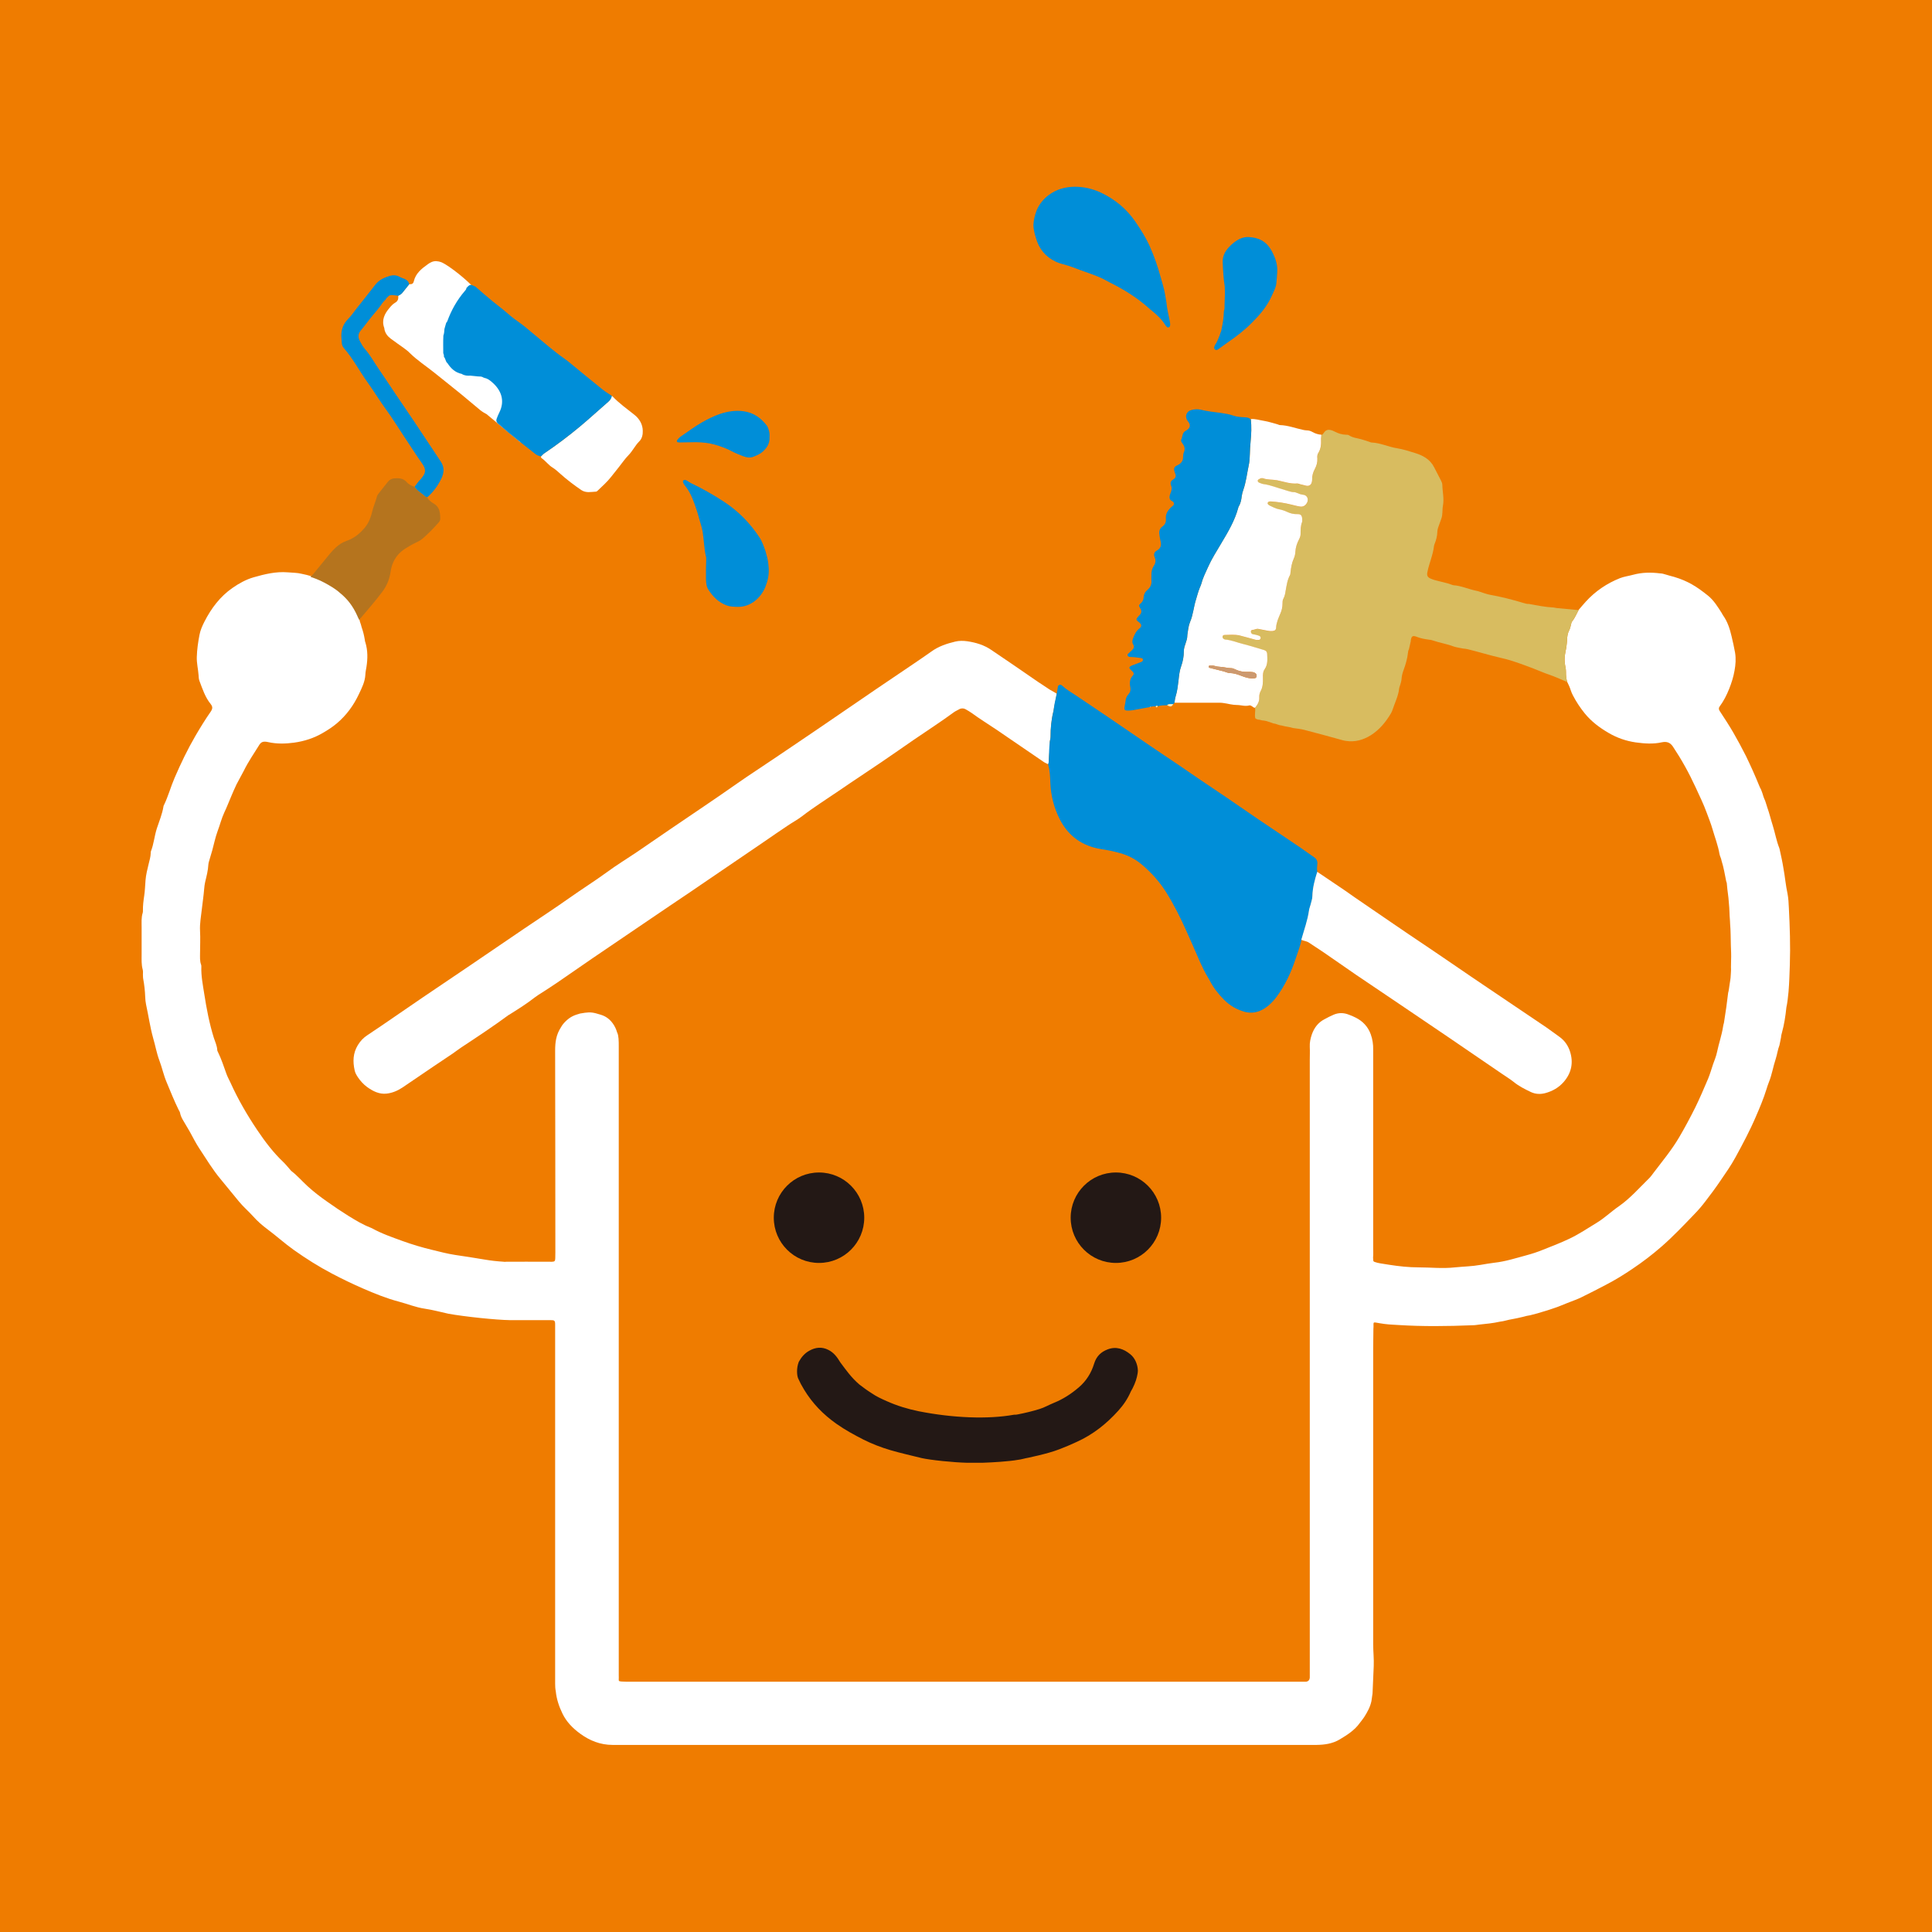 <?xml version="1.0" encoding="UTF-8"?><svg id="_レイヤー_2" xmlns="http://www.w3.org/2000/svg" viewBox="0 0 178.57 178.57"><defs><style>.cls-1{fill:#cc996f;}.cls-1,.cls-2,.cls-3,.cls-4,.cls-5,.cls-6,.cls-7,.cls-8{stroke-width:0px;}.cls-2{fill:#231815;}.cls-3{fill:#d8bc60;}.cls-4{fill:#fff;}.cls-5{fill:#b5741e;}.cls-6{fill:#f3eab9;}.cls-7{fill:#ef7c00;}.cls-8{fill:#008ed8;}</style></defs><g id="_レイヤー_2-2"><rect class="cls-7" width="178.57" height="178.57"/><path class="cls-4" d="M33.26,57.44c.08.23.12.33.17.55.14.4.21.69.29,1.15,0,.08.02.16.05.23.23.75.22,1.52.1,2.28-.04.23-.09.47-.1.7-.03.65-.32,1.22-.59,1.79-.49,1.05-1.16,1.97-2.05,2.72-.39.33-.82.61-1.27.87-.83.49-1.73.78-2.67.91-.8.11-1.61.13-2.41-.05-.1-.02-.19-.04-.29-.04-.21-.01-.38.07-.5.26-.5.81-1.04,1.58-1.46,2.44-.21.42-.46.83-.67,1.25-.18.37-.34.76-.5,1.13-.21.49-.4.99-.63,1.47-.26.56-.4,1.15-.62,1.73-.21.57-.33,1.18-.49,1.76-.08.29-.17.57-.25.85-.04.15-.1.3-.11.46-.03.56-.17,1.09-.3,1.63-.05.21-.07.43-.09.64-.05.61-.14,1.21-.21,1.82-.07.68-.21,1.36-.17,2.06.04.69,0,1.38,0,2.07,0,.35-.03.71.1,1.05.02.05.02.12.02.18-.03.85.14,1.69.27,2.52.21,1.36.47,2.72.88,4.04.12.38.3.73.32,1.14,0,.07.05.15.08.22.3.62.52,1.28.75,1.93.1.3.26.58.39.86.69,1.53,1.53,2.98,2.47,4.38.72,1.07,1.49,2.09,2.43,2.98.2.19.37.41.55.61.07.07.12.16.2.22.53.41.97.92,1.47,1.38.57.52,1.18.99,1.81,1.43.66.47,1.33.92,2.02,1.35.64.39,1.28.78,1.98,1.05.06.02.11.05.16.07.9.5,1.87.83,2.83,1.18.89.32,1.79.59,2.71.81.71.17,1.4.36,2.13.47.91.14,1.83.27,2.74.43.58.1,1.13.16,1.76.2.07.02.16,0,.24,0,1.23,0,2.45-.01,3.68,0,.98,0,.82.11.85-.87-.01-6.2,0-12.41-.02-18.61,0-.81.08-1.49.55-2.21.2-.37.65-.79,1.02-.98.26-.14.45-.18.73-.27.69-.12.96-.15,1.47-.02.33.1.58.15.84.29.55.29.95.87,1.12,1.48.09.17.11.38.13.57.02.24.02.47.02.71,0,18.75,0,37.5,0,56.26,0,.63,0,1.26,0,1.9,0,.1.01.19,0,.3,0,.18-.03.23.25.25.18,0,.35.01.53.02,1.92,0,3.83,0,5.75,0,18.36,0,36.72,0,55.08,0,.53,0,1.07,0,1.6,0,.1,0,.2,0,.3,0,.23-.03.34-.15.36-.39,0-.06,0-.12,0-.18,0-7.75,0-15.49,0-23.24,0-4.33,0-8.65,0-12.98,0-6.9,0-13.79,0-20.69,0-.4.02-.79,0-1.19-.02-.4.06-.78.19-1.16.22-.62.59-1.11,1.18-1.41.28-.15.56-.3.85-.42.46-.19.92-.18,1.38,0,.22.08.44.17.65.28.66.33,1.14.85,1.39,1.55.16.45.23.92.22,1.4,0,4.78,0,9.56,0,14.35,0,1.32,0,2.65,0,3.97,0,.31.02.59-.01.91.03.24-.03.34.15.4.17.06.34.1.52.13.27.05.54.08.82.13.9.14,1.8.24,2.71.24,1.13,0,2.2.13,3.38,0,.79-.08,1.57-.09,2.35-.23.43-.07.86-.15,1.29-.2,1.01-.11,1.96-.42,2.93-.68.52-.14,1.02-.3,1.51-.5.84-.33,1.69-.66,2.51-1.05.88-.42,1.68-.96,2.5-1.46.73-.44,1.34-1.04,2.04-1.52,1.06-.74,1.91-1.72,2.82-2.61.15-.15.28-.34.41-.51.81-1.07,1.67-2.1,2.35-3.26.53-.9,1.02-1.82,1.49-2.76.43-.87.8-1.76,1.18-2.64.18-.43.31-.89.46-1.34.13-.37.29-.74.37-1.13.16-.79.44-1.56.56-2.36.02-.12.04-.23.08-.35.18-1.11.27-1.78.39-2.78.05-.14.09-.49.14-.82.02-.2.09-.44.1-.81.01-.24.04-.49.02-.72,0-.17,0-.38.01-.61.02-.52,0-.93-.02-1.4-.02-.73-.01-1.31-.07-2.03-.01-.08,0-.22-.02-.39-.01-.18-.04-.44-.04-.7,0-.27-.03-.49-.06-.89-.03-.55-.13-1.03-.17-1.58,0-.12-.02-.24-.07-.35-.13-.64-.23-1.28-.43-1.9-.03-.22-.15-.41-.19-.62-.13-.78-.42-1.52-.64-2.28-.15-.53-.36-1.04-.55-1.56-.29-.8-.67-1.56-1.02-2.33-.6-1.31-1.3-2.57-2.1-3.77-.26-.39-.59-.48-1.02-.39-.8.18-1.6.12-2.41.01-.9-.13-1.73-.42-2.5-.87-.84-.49-1.61-1.06-2.23-1.83-.41-.51-.77-1.05-1.07-1.63-.08-.16-.16-.32-.21-.49-.08-.27-.2-.51-.32-.76-.1-.3-.13-.61-.12-.93,0-.15-.01-.31-.05-.46-.1-.47-.1-.93,0-1.39.08-.36.13-.73.15-1.1.01-.32.05-.62.2-.91.08-.15.12-.33.16-.5.03-.12.04-.23.12-.33.26-.32.41-.71.6-1.06.22-.25.43-.51.66-.76.88-.96,1.94-1.68,3.15-2.16.38-.15.8-.2,1.2-.31.84-.23,1.65-.24,2.53-.13.17,0,.35.06.52.11.15.04.59.18.75.21,1.28.38,2.11.91,3.13,1.73.54.43.91,1.04,1.28,1.62.04.07.07.14.12.21.42.59.63,1.26.79,1.95.12.5.23,1,.32,1.5.09.55.05,1.11-.05,1.65-.1.58-.28,1.15-.5,1.7-.23.57-.5,1.11-.87,1.61-.11.14-.1.27,0,.43.43.66.87,1.32,1.26,2,.4.7.79,1.41,1.15,2.13.44.9.85,1.82,1.23,2.75.05.13.11.25.18.38.09.21.14.38.21.61.02.08.06.15.08.22.14.28.19.56.29.83.2.56.33,1.13.51,1.69.21.68.33,1.38.59,2.04.03.07.04.15.06.23.12.56.23,1.03.33,1.66.07.4.13.79.18,1.18.05.39.12.79.2,1.18.08.43.1.85.12,1.29.09,1.76.15,3.51.09,5.27-.03.83-.05,1.66-.12,2.48-.05.49-.1,1.01-.2,1.46-.08.79-.2,1.57-.41,2.33-.03.13-.08.27-.08.41-.05.3-.1.49-.15.75-.16.41-.21.85-.34,1.25-.24.71-.35,1.46-.63,2.15-.09.22-.16.45-.23.67-.27.87-.62,1.7-.98,2.53-.55,1.29-1.21,2.52-1.88,3.75-.42.78-.94,1.5-1.44,2.24-.42.62-.87,1.22-1.33,1.82-.31.41-.64.8-1,1.17-1,1.04-1.99,2.09-3.08,3.04-.85.74-1.74,1.42-2.68,2.05-.8.54-1.62,1.05-2.48,1.49-.75.39-1.5.78-2.26,1.15-.41.2-.84.34-1.26.51-.27.11-.55.22-.82.33-.05.02-.11.04-.16.06-.43.14-.79.28-1.23.4-.41.13-.68.21-1.25.35-.16.02-.44.08-.63.14-.48.12-.64.14-.98.21-.5.08-.78.2-1.17.24-.67.15-1.27.2-1.92.27-.2.02-.36.06-.59.06-2.42.1-4.65.12-6.88-.02-.64-.03-1.12-.06-1.7-.16-.79-.14-.55-.15-.61.52l-.02,1.71c0,9.15,0,18.3,0,27.45,0,.65.08,1.35.05,2.01l-.11,2.52c-.05.25-.05.45-.1.7-.11.55-.38,1.03-.68,1.5-.12.18-.26.35-.39.52-.48.68-1.16,1.11-1.86,1.53-.67.4-1.4.5-2.16.51-1.17,0-2.33,0-3.5,0-20.51,0-41.03,0-61.54,0-1.14,0-2.12-.39-3.02-1.05-.68-.5-1.25-1.08-1.62-1.84-.31-.64-.55-1.33-.62-2.06-.05-.24-.06-.47-.06-.71,0-9.72,0-19.44,0-29.17,0-1.26,0-2.53,0-3.79,0-.08,0-.16,0-.24.01-.42-.13-.39-.41-.4-.12,0-.24,0-.36,0-1.13,0-2.25,0-3.38,0-1.33-.02-4.18-.32-5.7-.59-.73-.16-1.46-.36-2.2-.47-.83-.12-1.59-.44-2.39-.65-1.15-.3-2.24-.75-3.33-1.22-.96-.42-1.9-.87-2.83-1.36-1.24-.65-2.43-1.4-3.57-2.21-.84-.6-1.6-1.29-2.42-1.9-.47-.35-.92-.74-1.32-1.19-.42-.47-.91-.88-1.31-1.37-.56-.69-1.12-1.37-1.69-2.06-.74-.88-1.33-1.87-1.96-2.82-.34-.51-.61-1.06-.91-1.6-.11-.19-.22-.37-.33-.56-.21-.38-.48-.72-.56-1.17-.02-.09-.08-.18-.13-.27-.41-.83-.75-1.69-1.11-2.55-.28-.66-.42-1.35-.67-2.01-.25-.66-.37-1.37-.57-2.05-.29-1.03-.43-2.08-.66-3.12-.05-.23-.07-.47-.08-.71-.02-.55-.08-1.1-.18-1.64-.03-.13-.02-.28-.03-.41,0-.16.02-.32-.02-.47-.13-.47-.1-.94-.1-1.41,0-.83,0-1.66,0-2.49,0-.45-.04-.91.1-1.35.02-.06.02-.12.02-.18-.01-.48.05-.94.12-1.41.07-.47.08-.94.12-1.42.04-.51.17-1.01.29-1.51.08-.33.18-.65.19-.99,0-.06,0-.12.02-.18.27-.68.32-1.42.55-2.12.22-.67.5-1.33.61-2.03,0-.04.02-.08.04-.11.4-.82.63-1.7.99-2.53.57-1.32,1.19-2.62,1.92-3.87.45-.77.91-1.52,1.42-2.25.18-.27.19-.45-.01-.7-.51-.63-.75-1.38-1.03-2.12-.07-.18-.08-.39-.09-.58-.04-.55-.18-1.09-.16-1.65.02-.69.12-1.38.25-2.05.08-.42.26-.83.46-1.22.63-1.23,1.44-2.31,2.59-3.11.6-.42,1.26-.78,1.95-.98,1.02-.29,2.06-.55,3.15-.46.44.04.89.03,1.31.14.34.07.54.12.84.21,2.03.41,4.07,2.4,4.51,4.12Z"/><path class="cls-4" d="M96.88,70.64c-.14-.07-.23-.11-.36-.18l-4.45-3.04c-.75-.51-1.53-.98-2.26-1.52-.16-.12-.34-.21-.5-.31-.24-.15-.48-.15-.72,0-.13.08-.29.14-.41.23-1.21.89-2.47,1.7-3.71,2.55-.99.68-1.98,1.38-2.97,2.05-1.32.9-2.66,1.77-3.98,2.68-1.14.78-2.31,1.51-3.41,2.36-.41.31-.86.55-1.29.84-.74.49-1.47,1-2.2,1.5-.73.5-1.47,1-2.2,1.5-1.19.81-2.38,1.62-3.57,2.43-.33.22-.65.45-.98.67-1.24.84-2.49,1.67-3.73,2.52-1.8,1.22-3.59,2.44-5.39,3.66-1.11.76-2.21,1.53-3.32,2.29-.55.38-1.12.73-1.69,1.1-.12.08-.23.16-.34.24-.7.55-1.45,1.02-2.21,1.5-.07.04-.14.08-.2.12-1.41,1.04-2.88,2.01-4.35,2.98-.26.17-.51.37-.77.55-.6.41-1.21.81-1.82,1.22-.95.64-1.89,1.29-2.84,1.93-.45.3-.94.51-1.47.57-.69.08-1.28-.23-1.81-.61-.33-.24-.61-.55-.85-.9-.13-.2-.25-.4-.3-.64-.18-.81-.16-1.59.3-2.34.24-.39.52-.68.89-.92.86-.56,1.7-1.15,2.55-1.73.85-.58,1.69-1.16,2.54-1.74,1.44-.97,2.88-1.94,4.32-2.92,1.68-1.14,3.36-2.29,5.04-3.43,1.42-.96,2.86-1.9,4.26-2.89,1.13-.8,2.3-1.53,3.42-2.35.91-.67,1.87-1.25,2.8-1.88,1.03-.7,2.05-1.41,3.08-2.11,2.05-1.4,4.13-2.78,6.16-4.21,1.1-.77,2.23-1.5,3.34-2.25,1.42-.96,2.85-1.92,4.27-2.89,1.76-1.2,3.52-2.41,5.28-3.61l3.43-2.32c.54-.37,1.08-.73,1.61-1.11.67-.49,1.43-.74,2.22-.93.37-.09.75-.08,1.12-.03.79.12,1.54.34,2.21.8l1.96,1.33c.78.53,1.56,1.07,2.34,1.61l1.09.72.66.38c-.08.6-.2.95-.29,1.54,0,.04-.01.08-.02.11-.19.76-.26,1.54-.26,2.33,0,.15-.05.31-.07.46.06.6-.08,1.16-.09,1.69.03.14,0,.27-.06.4Z"/><path class="cls-3" d="M145.92,56.36c-.2.36-.35.74-.6,1.06-.08.1-.09.21-.12.33-.04.17-.08.35-.16.5-.15.29-.19.59-.2.91-.02.37-.07.74-.15,1.1-.1.47-.11.93,0,1.39.03.15.05.31.05.46,0,.32.02.62.12.93-.58-.24-1.15-.51-1.75-.71-.48-.16-.95-.38-1.43-.56-.94-.35-1.88-.72-2.86-.94-1.06-.24-2.09-.56-3.14-.82-.15-.04-.31-.05-.47-.07-.16-.03-.68-.12-.83-.18-.76-.28-1.2-.31-1.97-.57-.09-.03-.19-.06-.29-.06-.51-.07-.82-.13-1.2-.28-.06-.02-.11-.04-.17-.05-.15-.04-.27.03-.31.19-.03.09-.05.19-.05.29-.06.24-.1.48-.17.74-.05.08-.07.19-.08.28-.06.57-.22,1.12-.42,1.66-.1.26-.16.53-.18.81-.01.15-.06.31-.1.46-.03.13-.1.26-.12.4-.07.7-.4,1.32-.61,1.97-.04.11-.08.22-.14.32-.48.81-1.06,1.52-1.86,2.03-.7.44-1.47.66-2.31.53-.1-.01-.19-.04-.29-.06-1.2-.33-2.39-.66-3.6-.97-.32-.08-.66-.11-.99-.16-.39-.12-.63-.11-1.09-.24-.23-.01-.49-.17-.72-.18-.27-.1-.38-.14-.64-.22-.03-.01-.33-.07-.37-.06-.23-.03-.23-.08-.42-.08-.11-.03-.17-.05-.25-.11-.1-.32.03-.65-.03-.97.23-.28.41-.57.39-.95-.01-.2.03-.41.12-.57.22-.4.23-.83.22-1.26,0-.28,0-.56.17-.8.3-.44.24-.94.22-1.43,0-.17-.12-.28-.29-.33-.62-.18-1.24-.38-1.87-.54-.57-.14-1.12-.38-1.72-.43-.04,0-.08-.02-.11-.04-.09-.05-.15-.13-.13-.24.01-.08.08-.14.17-.14.47-.01.95-.06,1.42.05.46.1.91.25,1.37.37.11.03.23.04.35.04.11,0,.2-.05.21-.16.02-.11-.05-.19-.15-.23-.11-.04-.22-.07-.34-.1-.08-.02-.16-.01-.23-.04-.1-.03-.17-.1-.18-.21-.01-.13.07-.18.17-.19.18-.01.33-.13.52-.09.29.06.58.12.87.17.14.02.27.04.41.03.21,0,.35-.11.36-.32.02-.47.21-.88.39-1.29.12-.29.21-.59.2-.92,0-.16,0-.32.08-.46.13-.23.16-.48.21-.74.08-.48.14-.98.39-1.42.04-.08.05-.19.06-.29.05-.43.12-.85.3-1.26.09-.19.14-.42.15-.63.02-.41.15-.77.33-1.13.08-.16.15-.32.15-.51,0-.37,0-.75.14-1.11.03-.09.02-.2.01-.29-.01-.32-.11-.44-.43-.44-.34,0-.66-.06-.97-.21-.25-.12-.52-.2-.79-.25-.28-.05-.52-.19-.77-.31-.2-.1-.27-.2-.22-.29.07-.13.2-.11.31-.11.63.03,1.25.14,1.86.29.27.06.53.14.8.18.31.05.53-.09.67-.38.15-.32,0-.67-.36-.71-.2-.02-.38-.08-.56-.16-.09-.04-.19-.08-.28-.08-.31,0-.57-.12-.86-.2-.67-.17-1.3-.46-1.99-.55-.13-.02-.26-.08-.39-.13-.07-.03-.14-.08-.13-.18,0-.1.09-.12.16-.16.11-.06.24-.09.34-.06.42.15.86.09,1.28.18.61.12,1.22.35,1.86.3.09,0,.19.05.29.07.19.05.38.11.57.14.26.05.42-.06.49-.31.03-.09.04-.19.04-.29,0-.35.09-.67.25-.96.16-.3.26-.62.23-.96-.01-.18,0-.36.09-.52.24-.37.28-.77.25-1.19,0-.16.02-.31.03-.47.14-.05.2-.18.29-.29.16-.19.36-.23.59-.17.11.03.23.07.33.13.34.18.69.29,1.07.3.1,0,.21,0,.29.06.34.23.74.25,1.12.36.25.07.49.15.73.23.08.02.15.07.22.07.82.03,1.56.41,2.36.53.56.09,1.11.27,1.66.44.72.22,1.39.58,1.76,1.31.22.42.44.84.65,1.26.05.1.1.22.11.34.01.65.18,1.29.06,1.95-.08.4,0,.83-.16,1.23-.06.15-.1.3-.16.45-.09.24-.19.48-.2.74-.01.38-.1.74-.24,1.09-.03.07-.06.15-.07.23-.09.83-.45,1.59-.61,2.41-.06.29,0,.45.26.58.14.07.29.11.44.16.53.15,1.08.24,1.6.44.04.01.08.03.11.03.72.05,1.37.36,2.06.5.27.05.53.16.79.24.17.05.34.11.51.14,1.03.18,2.04.44,3.04.74.19.06.39.12.58.11.75.14,1.51.29,2.28.33.1.01.19.04.29.05.67.06,1.33.12,2,.19Z"/><path class="cls-8" d="M96.88,70.64c.05-.13.05-.23.06-.4.02-.63.03-1.13.09-1.69.02-.15.07-.31.07-.46,0-.79.07-1.56.26-2.33,0-.04.02-.08.02-.11.08-.58.1-.69.32-1.68.03-.16.06-.35.08-.51,0-.05.02-.07.06-.11.12-.1.24-.07.33.02.38.36.83.61,1.25.89,1,.67,2,1.34,3,2.02,1.31.89,2.61,1.78,3.91,2.67.83.57,1.67,1.12,2.51,1.69.72.49,1.43.98,2.15,1.47.78.53,1.57,1.06,2.36,1.59.98.67,1.95,1.34,2.93,2.01,1.29.87,2.59,1.74,3.88,2.61.44.3.87.62,1.31.92.22.15.31.35.29.6-.02.26-.06.51,0,.77-.23.73-.43,1.46-.45,2.24,0,.27-.11.53-.17.8-.04.17-.11.34-.14.51-.13.94-.46,1.82-.71,2.72-.12.6-.35,1.16-.54,1.74-.42,1.26-.97,2.46-1.77,3.53-.3.4-.65.76-1.06,1.03-.58.38-1.21.53-1.92.33-.72-.21-1.33-.57-1.86-1.1-.54-.54-.99-1.12-1.34-1.8-.04-.09-.1-.17-.15-.26-.56-.93-.95-1.95-1.39-2.94-.2-.45-.4-.9-.6-1.35-.54-1.21-1.13-2.39-1.83-3.52-.63-1.02-1.42-1.9-2.33-2.66-.58-.49-1.25-.83-1.98-1.03-.57-.16-1.15-.28-1.74-.37-1.73-.27-3.03-1.19-3.83-2.76-.53-1.05-.82-2.16-.87-3.35-.02-.56-.04-1.14-.2-1.7Z"/><path class="cls-4" d="M122.13,40.2c-.01.16-.04.32-.03.47.02.42-.02.83-.25,1.19-.1.16-.11.34-.09.52.02.35-.07.66-.23.96-.16.3-.26.62-.25.96,0,.1-.01.2-.04.29-.07.25-.24.35-.49.31-.19-.04-.38-.09-.57-.14-.1-.02-.19-.08-.29-.07-.65.05-1.25-.18-1.86-.3-.43-.08-.87-.03-1.28-.18-.11-.04-.24,0-.34.06-.07.04-.15.06-.16.16,0,.09.06.15.13.18.13.05.26.11.39.13.69.09,1.32.37,1.99.55.28.07.55.2.86.2.09,0,.19.04.28.08.18.08.36.14.56.16.35.04.51.39.36.71-.14.28-.36.43-.67.38-.27-.04-.54-.12-.8-.18-.61-.15-1.23-.25-1.86-.29-.11,0-.24-.02-.31.11-.05.09.02.2.22.29.25.12.49.25.77.31.27.05.54.13.79.25.31.15.63.22.97.21.31,0,.41.12.43.44,0,.1.02.21-.01.29-.14.36-.14.73-.14,1.11,0,.19-.07.35-.15.51-.18.35-.31.72-.33,1.13-.01.21-.06.44-.15.63-.18.4-.25.83-.3,1.26-.01.1-.01.21-.06.29-.24.44-.3.93-.39,1.42-.04.25-.08.51-.21.74-.08.14-.08.3-.08.46,0,.32-.07.62-.2.92-.18.42-.37.83-.39,1.29,0,.21-.14.31-.36.32-.14,0-.28,0-.41-.03-.29-.05-.58-.11-.87-.17-.19-.04-.34.08-.52.09-.11,0-.19.07-.17.19.01.11.08.18.18.21.07.02.16.02.23.04.11.03.23.06.34.1.1.04.17.12.15.23-.02.11-.11.17-.21.16-.12,0-.24,0-.35-.04-.46-.12-.91-.26-1.37-.37-.47-.11-.94-.06-1.42-.05-.09,0-.15.06-.17.14-.02.11.04.19.13.24.03.02.07.03.11.04.6.05,1.14.29,1.72.43.63.16,1.25.36,1.87.54.17.05.28.16.29.33.02.49.08.99-.22,1.43-.17.24-.18.52-.17.8.01.44,0,.86-.22,1.26-.09.17-.13.37-.12.57.02.38-.16.67-.39.95-.13,0-.21-.1-.31-.16-.07-.04-.16-.08-.22-.06-.39.11-.77-.04-1.16-.04-.39,0-.77-.11-1.16-.17-.14-.02-.27-.04-.41-.04-1.4,0-2.79,0-4.19,0,.03-.19.05-.39.11-.58.15-.49.2-1,.27-1.51.05-.43.09-.87.24-1.28.16-.45.25-.91.25-1.39,0-.5.32-.93.32-1.44,0-.06,0-.12.02-.18.06-.37.1-.75.24-1.1.28-.66.32-1.38.54-2.05.11-.36.2-.72.34-1.07.06-.15.13-.29.17-.44.14-.54.39-1.03.62-1.53.34-.76.79-1.45,1.21-2.17.62-1.05,1.25-2.1,1.57-3.29.01-.04.02-.08.04-.11.18-.29.24-.62.28-.95.03-.19.08-.39.14-.57.26-.73.34-1.5.5-2.25.08-.35.1-.7.11-1.06.01-.39.03-.79.07-1.18.07-.69.1-1.38.02-2.07.42-.03.82.11,1.22.17.42.07.84.21,1.25.32.08.02.15.07.22.07.74.02,1.42.29,2.13.44.11.02.23.05.35.05.18,0,.35.05.51.14.26.15.54.24.84.26ZM111.96,61.5c-.12,0-.22,0-.24.09-.03.1.06.13.13.15.4.1.8.2,1.2.3.21.05.41.16.62.17.41,0,.77.14,1.13.28.36.14.75.25,1.15.2.08-.01.15-.04.18-.13.03-.1.03-.2-.04-.28-.08-.09-.19-.15-.31-.16-.16-.02-.31-.03-.47-.02-.4.02-.78-.06-1.14-.23-.11-.05-.22-.11-.33-.11-.38,0-.74-.12-1.11-.13-.28,0-.54-.13-.77-.13Z"/><path class="cls-4" d="M120.28,86.85c.25-.9.58-1.78.71-2.72.02-.17.1-.34.14-.51.06-.27.17-.53.17-.8.02-.78.22-1.51.45-2.24.85.57,1.7,1.14,2.55,1.72.33.22.64.46.97.68,2.2,1.5,4.39,3.02,6.61,4.5.99.66,1.96,1.34,2.94,2,.75.51,1.5,1.03,2.25,1.53,1.95,1.32,3.89,2.63,5.84,3.94.42.29.83.6,1.25.9.47.34.78.81.95,1.33.33,1.02.15,1.98-.58,2.82-.46.53-1.04.85-1.69,1.03-.44.12-.9.11-1.33-.09-.57-.27-1.13-.55-1.63-.96-.34-.27-.71-.49-1.07-.74-1.63-1.11-3.26-2.23-4.89-3.34-1.48-1.01-2.97-2.01-4.46-3.02-1.37-.93-2.75-1.85-4.12-2.78-1.01-.69-2.01-1.4-3.02-2.09-.44-.3-.89-.58-1.33-.88-.22-.15-.48-.16-.71-.26Z"/><path class="cls-8" d="M115.61,38.74c.07.69.05,1.38-.02,2.07-.04.39-.06.79-.07,1.18-.01.36-.03.71-.11,1.06-.16.75-.24,1.52-.5,2.25-.07.19-.12.38-.14.57-.04.34-.1.66-.28.95-.02.03-.03.07-.04.11-.32,1.2-.94,2.24-1.57,3.29-.42.71-.87,1.41-1.21,2.17-.22.5-.48.99-.62,1.53-.04.15-.11.3-.17.44-.14.35-.23.71-.34,1.07-.21.68-.26,1.39-.54,2.05-.15.35-.19.73-.24,1.1,0,.06-.02.12-.02.18,0,.5-.33.94-.32,1.44,0,.48-.09.94-.25,1.39-.15.41-.19.85-.24,1.28-.06.51-.11,1.02-.27,1.51-.06.19-.07.39-.11.58-.04.04-.07.09-.11.13-.2,0-.4-.05-.57.1-.29,0-.58,0-.86.09-.07-.07-.14-.06-.2.02-.14-.02-.29-.02-.42.03-.04-.03-.07-.01-.1.02-.52.1-1.05.2-1.57.29-.1.02-.2.02-.29.03-.52.03-.56-.02-.46-.51.02-.12.05-.23.06-.35.02-.25.1-.46.27-.64.17-.19.22-.39.17-.65-.08-.39-.06-.78.25-1.1.1-.1.07-.22-.01-.32-.09-.1-.2-.18-.29-.29-.05-.06-.04-.16.04-.21.08-.06.17-.1.26-.13.26-.1.52-.19.77-.29.1-.04.17-.12.15-.23-.01-.08-.1-.12-.18-.13-.18-.03-.35-.05-.53-.07-.16-.02-.32-.02-.47-.03-.1,0-.2-.04-.24-.14-.03-.09.04-.15.1-.2.1-.1.2-.19.3-.28.17-.15.24-.33.12-.53-.13-.21-.08-.4,0-.61.13-.34.28-.64.57-.87.25-.2.21-.37-.03-.58-.03-.03-.07-.04-.1-.07-.17-.15-.18-.21-.03-.39.06-.08.13-.14.2-.22q.25-.27.05-.59c-.15-.23-.17-.3.02-.46.18-.16.27-.34.28-.56.02-.3.15-.53.37-.71.28-.24.39-.53.35-.9-.01-.12,0-.24,0-.36-.02-.34.04-.67.23-.96.16-.25.2-.51.07-.79-.11-.25-.04-.48.2-.61.39-.21.44-.52.34-.9-.05-.21-.08-.43-.11-.64-.03-.27.05-.51.28-.68.25-.18.36-.41.33-.71-.05-.46.18-.79.5-1.09.06-.05.13-.1.18-.15.09-.09.08-.22,0-.32-.01-.01-.02-.04-.04-.04-.41-.18-.33-.48-.21-.79.09-.22.15-.44.05-.69-.1-.23-.04-.43.19-.56.26-.15.29-.34.17-.6-.04-.09-.06-.19-.08-.28-.02-.15.03-.27.16-.36.07-.04.14-.08.21-.11.31-.16.47-.41.46-.76,0-.14.02-.28.07-.4.13-.29.07-.54-.1-.78-.09-.13-.21-.26-.13-.43.12-.26.07-.6.38-.77.09-.05.17-.1.24-.17.18-.16.21-.37.08-.59-.05-.08-.12-.16-.17-.24-.22-.39-.04-.82.39-.93.29-.08.58-.1.88-.03.6.15,1.21.21,1.81.29.41.06.82.12,1.21.26.34.12.7.13,1.05.15.2.01.4.03.54.2Z"/><path class="cls-2" d="M85.16,134.76c-.96-.24-1.92-.45-2.87-.73-.85-.25-1.68-.57-2.48-.97-.86-.44-1.71-.9-2.5-1.46-1.22-.86-2.22-1.89-2.99-3.16-.21-.34-.39-.68-.55-1.04-.11-.25-.18-.92.06-1.53.24-.43.53-.78.96-1.02.58-.33,1.18-.39,1.78-.08.5.25.81.67,1.09,1.14.56.75,1.02,1.41,1.76,2.05.38.29.7.53,1.11.79.46.32.94.54,1.44.76.94.42,1.92.72,2.95.93,3.19.63,6.41.75,8.8.32.12,0,.24,0,.35-.03.72-.14,1.34-.29,2.02-.5.43-.13.88-.39,1.3-.56.85-.34,1.61-.83,2.31-1.43.7-.59,1.17-1.35,1.43-2.21.21-.68.64-1.08,1.25-1.31.78-.3,1.48-.05,2.09.45.45.36.68.96.7,1.5,0,.2-.04.39-.09.6-.08.38-.34.99-.56,1.34-.28.66-.68,1.25-1.16,1.78-1.1,1.22-2.35,2.21-3.86,2.89-.52.24-1.05.47-1.58.67-.62.24-1.28.41-1.93.57-.3.08-.62.13-.92.21-.28.04-.72.18-.99.2-.83.15-2.38.24-3.28.27-.47,0-.95,0-1.42,0-1.23-.03-3.35-.24-4.23-.44Z"/><path class="cls-8" d="M95.51,20.85c.03-.52.13-.97.31-1.42.23-.56.63-1.05,1.13-1.42.71-.52,1.51-.74,2.38-.75.87,0,1.68.19,2.46.56,1.27.61,2.32,1.47,3.13,2.64.52.75,1,1.52,1.37,2.35.42.96.7,1.76,1.03,2.95.05.19.1.38.16.57.16.53.22.97.33,1.62.05.57.19,1.13.3,1.69.03.18.08.35.02.52-.03.09-.18.14-.25.08-.07-.06-.14-.13-.19-.22-.32-.51-.75-.91-1.21-1.29-.08-.06-.16-.12-.23-.19-1.11-1-2.36-1.78-3.69-2.44-.23-.11-.45-.25-.68-.36-.41-.19-.83-.35-1.26-.5-.5-.18-1.01-.35-1.5-.55-.13-.05-.19-.06-.39-.13-.49-.16-.76-.19-1.12-.36-.97-.45-1.59-1.2-1.87-2.23-.05-.19-.12-.38-.15-.57-.03-.17-.07-.33-.07-.56Z"/><path class="cls-5" d="M33.2,57.29c-.09-.19-.14-.26-.19-.4-.39-.86-.88-1.51-1.58-2.08-.43-.39-.94-.68-1.46-.96-.26-.14-.5-.25-.79-.36-.23-.09-.33-.12-.48-.17.05-.08.16-.15.22-.22.52-.64,1.04-1.28,1.57-1.92.16-.2.34-.38.53-.56.29-.27.61-.49.99-.62.72-.24,1.27-.7,1.74-1.27.34-.42.53-.93.65-1.44.11-.48.32-.93.44-1.4.02-.09.08-.18.14-.26.29-.37.59-.74.88-1.11.16-.2.37-.29.61-.31.43-.03.82,0,1.13.36.18.21.44.32.7.43.24.39.66.58.97.89.05.05.14.05.21.08.06.08.1.17.17.24.13.12.27.24.42.32.57.32.62.86.62,1.43,0,.15-.08.26-.17.36-.46.52-.94,1.01-1.46,1.46-.33.29-.76.41-1.13.64-.2.12-.41.24-.6.37-.72.5-1.11,1.21-1.23,2.06-.1.7-.36,1.32-.79,1.88-.7.93-1.37,1.68-2.12,2.57Z"/><path class="cls-8" d="M65.25,52.52c0-.26.02-.43.02-.69,0-.1,0-.2,0-.29-.19-.77-.2-1.56-.32-2.34-.04-.23-.09-.47-.16-.69-.14-.43-.24-.88-.38-1.3-.25-.74-.49-1.5-.97-2.15-.13-.18-.36-.42-.31-.62.18-.23.48.08.69.19,1.07.51,2.1,1.09,3.09,1.74,1.33.87,2.41,1.97,3.28,3.29.26.39.4.83.57,1.3.02.08.03.13.06.23.15.48.2.87.23,1.33.04.61-.09,1.18-.31,1.73-.38.95-1.33,1.88-2.58,1.84-.34-.01-.67-.01-.99-.13-.76-.28-1.29-.82-1.71-1.48-.19-.31-.2-.68-.21-1.03,0-.28,0-.55,0-.83,0,0,0-.08.01-.08Z"/><path class="cls-4" d="M45.04,38.32c-.22-.12-.45-.25-.65-.41-.76-.62-1.5-1.27-2.27-1.88-.68-.54-1.35-1.08-2.02-1.62-.74-.59-1.53-1.1-2.21-1.77-.34-.35-.77-.6-1.17-.9-.2-.15-.42-.3-.62-.45-.29-.22-.5-.5-.57-.87,0-.04,0-.08-.02-.12-.26-.73.04-1.31.49-1.84.15-.18.32-.37.52-.48.28-.16.31-.38.29-.65.14-.07.27-.14.37-.26.21-.27.43-.53.64-.8.2,0,.37,0,.43-.28.17-.72.71-1.15,1.28-1.56.25-.18.5-.31.81-.29.16.01.31.04.46.1.78.34,2.46,1.73,3,2.36l-.7,1.14,5.03,13.16-3.11-2.58Z"/><path class="cls-4" d="M49.99,42.19c.1-.09.19-.2.3-.28,1.15-.77,2.24-1.59,3.3-2.48.89-.74,1.74-1.53,2.62-2.29.17-.15.29-.31.32-.54.02,0,.05,0,.06.01.62.66,1.36,1.18,2.06,1.74.47.38.75.88.76,1.47.01.34-.06.72-.33.98-.38.38-.6.87-.98,1.26-.33.34-.6.73-.89,1.1-.25.31-.49.61-.73.92-.37.47-.81.86-1.24,1.27-.04.04-.1.09-.15.09-.46.02-.92.15-1.37-.15-.67-.46-1.31-.94-1.91-1.48-.24-.21-.47-.43-.73-.59-.4-.24-.65-.63-1.03-.88-.04-.03-.04-.1-.06-.16Z"/><path class="cls-8" d="M37.82,26.28c-.21.27-.43.53-.64.8-.1.12-.23.19-.37.26-.19-.02-.37-.06-.56-.07-.15,0-.3.02-.4.16-.09.09-.18.16-.21.26-.09.1-.2.19-.28.3-.27.41-.59.79-.91,1.16-.38.45-.72.94-1.1,1.39-.27.32-.27.64-.09.98.14.26.28.53.48.75.47.54.81,1.16,1.21,1.75.57.83,1.12,1.67,1.68,2.5.55.82,1.11,1.63,1.66,2.45.82,1.23,1.64,2.46,2.45,3.69.34.51.32,1.01.06,1.56-.32.67-.75,1.25-1.3,1.74-.07-.02-.17-.03-.21-.08-.31-.31-.74-.5-.97-.89.14-.19.28-.38.43-.56.05-.06.11-.11.16-.17.48-.57.5-.87.07-1.47-.56-.79-1.07-1.61-1.61-2.41-.57-.85-1.1-1.73-1.71-2.56-.58-.8-1.09-1.64-1.66-2.44-.76-1.05-1.36-2.22-2.22-3.21-.12-.14-.18-.3-.19-.49,0-.14-.02-.28-.03-.41-.06-.68.11-1.28.61-1.78.29-.29.52-.64.78-.97.59-.74,1.18-1.48,1.76-2.23.35-.44.84-.65,1.35-.8.28-.08.59-.06.86.09.14.08.29.13.43.18.24.09.4.24.48.49Z"/><path class="cls-8" d="M118.05,25.19c-.03.33-.04.67-.08,1-.05.44-.28.82-.45,1.21-.42.93-1.07,1.69-1.79,2.41-.67.68-1.41,1.26-2.2,1.8-.32.22-.64.47-.96.69-.08.06-.19.08-.27,0-.09-.07-.1-.18-.06-.27.04-.11.09-.22.17-.31.16-.3.22-.5.33-.75.02-.1.09-.28.13-.37.16-.78.23-1.18.25-1.83.06-.19.07-.3.06-.53.03-.73.05-1.17.02-1.76-.12-.74-.16-1.49-.19-2.24-.03-.67.32-1.17.78-1.6.45-.42,1-.77,1.64-.73.41.03.78.09,1.17.3.48.26.78.66,1.01,1.12.29.57.49,1.17.44,1.82Z"/><path class="cls-8" d="M71.13,40.52c-.02.53-.25.86-.58,1.18-.24.23-.55.37-.87.5-.38.16-.74.07-1.09-.07-.33-.13-.66-.26-.97-.43-.49-.26-1.02-.45-1.54-.6-.56-.16-1.16-.22-1.76-.23-.43,0-.87.02-1.3.02-.1,0-.2.01-.3,0-.05,0-.13-.03-.15-.07-.02-.04,0-.12.03-.16.1-.12.21-.24.34-.33.66-.44,1.28-.92,1.97-1.31.53-.3,1.08-.57,1.66-.77.7-.23,1.41-.34,2.16-.24.95.13,1.63.64,2.19,1.38.06.15.11.25.14.38.07.19.09.46.06.72Z"/><path class="cls-6" d="M41.24,29.84c-.06.24-.13.43-.18.57"/><path class="cls-6" d="M107.87,65.18c.17-.16.38-.1.57-.1-.14.26-.26.28-.57.1Z"/><path class="cls-6" d="M106.81,65.29c.06-.08.13-.08.2-.02-.06.13-.12.17-.2.02Z"/><polygon class="cls-6" points="44.68 34.92 44.71 34.9 44.72 34.94 44.68 34.92"/><polygon class="cls-6" points="44.22 34.81 44.24 34.78 44.25 34.81 44.22 34.81"/><path class="cls-6" d="M106.28,65.35s.06-.05.1-.02c-.02.06-.06.05-.1.02Z"/><path class="cls-1" d="M111.96,61.5c.23,0,.49.12.77.13.37.01.73.13,1.11.13.11,0,.23.06.33.11.36.17.74.25,1.14.23.16,0,.32,0,.47.02.12.02.23.07.31.16.07.08.07.18.04.28-.03.09-.1.12-.18.13-.4.05-.78-.06-1.15-.2-.37-.14-.73-.27-1.13-.28-.21,0-.41-.12-.62-.17-.4-.1-.8-.2-1.2-.3-.08-.02-.17-.04-.13-.15.03-.09.12-.09.24-.09Z"/><path class="cls-8" d="M41.24,29.84s.08-.09.1-.14c.37-1.02.89-1.95,1.6-2.78.08-.09.16-.17.17-.3.38-.43.42-.3.83-.13.52.45,1.03.9,1.57,1.34.49.4.99.77,1.47,1.19.35.31.74.59,1.12.86.4.29.77.62,1.15.93.97.8,1.92,1.64,2.95,2.36.21.15.41.31.6.47.96.78,1.91,1.58,2.88,2.35.27.22.58.4.87.6-.03.23-.15.39-.32.54-.88.76-1.73,1.55-2.62,2.29-1.06.88-2.16,1.71-3.3,2.48-.11.07-.2.18-.3.28-.19-.03-.37-.09-.53-.22-1.11-.88-2.24-1.74-3.3-2.68-.06-.05-.13-.1-.18-.15-.12-.13-.16-.27-.09-.44.07-.18.14-.37.23-.54.57-1.12.18-2.11-.68-2.84-.21-.18-.43-.35-.72-.38,0,0,0-.04,0-.04l-.03.02c-.13-.09-.28-.12-.43-.11,0,0-.01-.03-.01-.03l-.02.03c-.25-.04-.52-.04-.79-.08-.27.02-.48-.01-.68-.1-.03-.02-.07-.05-.1-.06-.6-.12-1-.5-1.32-.99-.02-.03-.06-.05-.08-.08-.1-.15-.12-.37-.25-.52.01-.11-.01-.22-.06-.32,0-.49-.02-1.03.01-1.63.07-.2.08-.33.1-.62"/><circle class="cls-2" cx="75.7" cy="112.55" r="4.18"/><circle class="cls-2" cx="103.14" cy="112.55" r="4.18"/></g></svg>